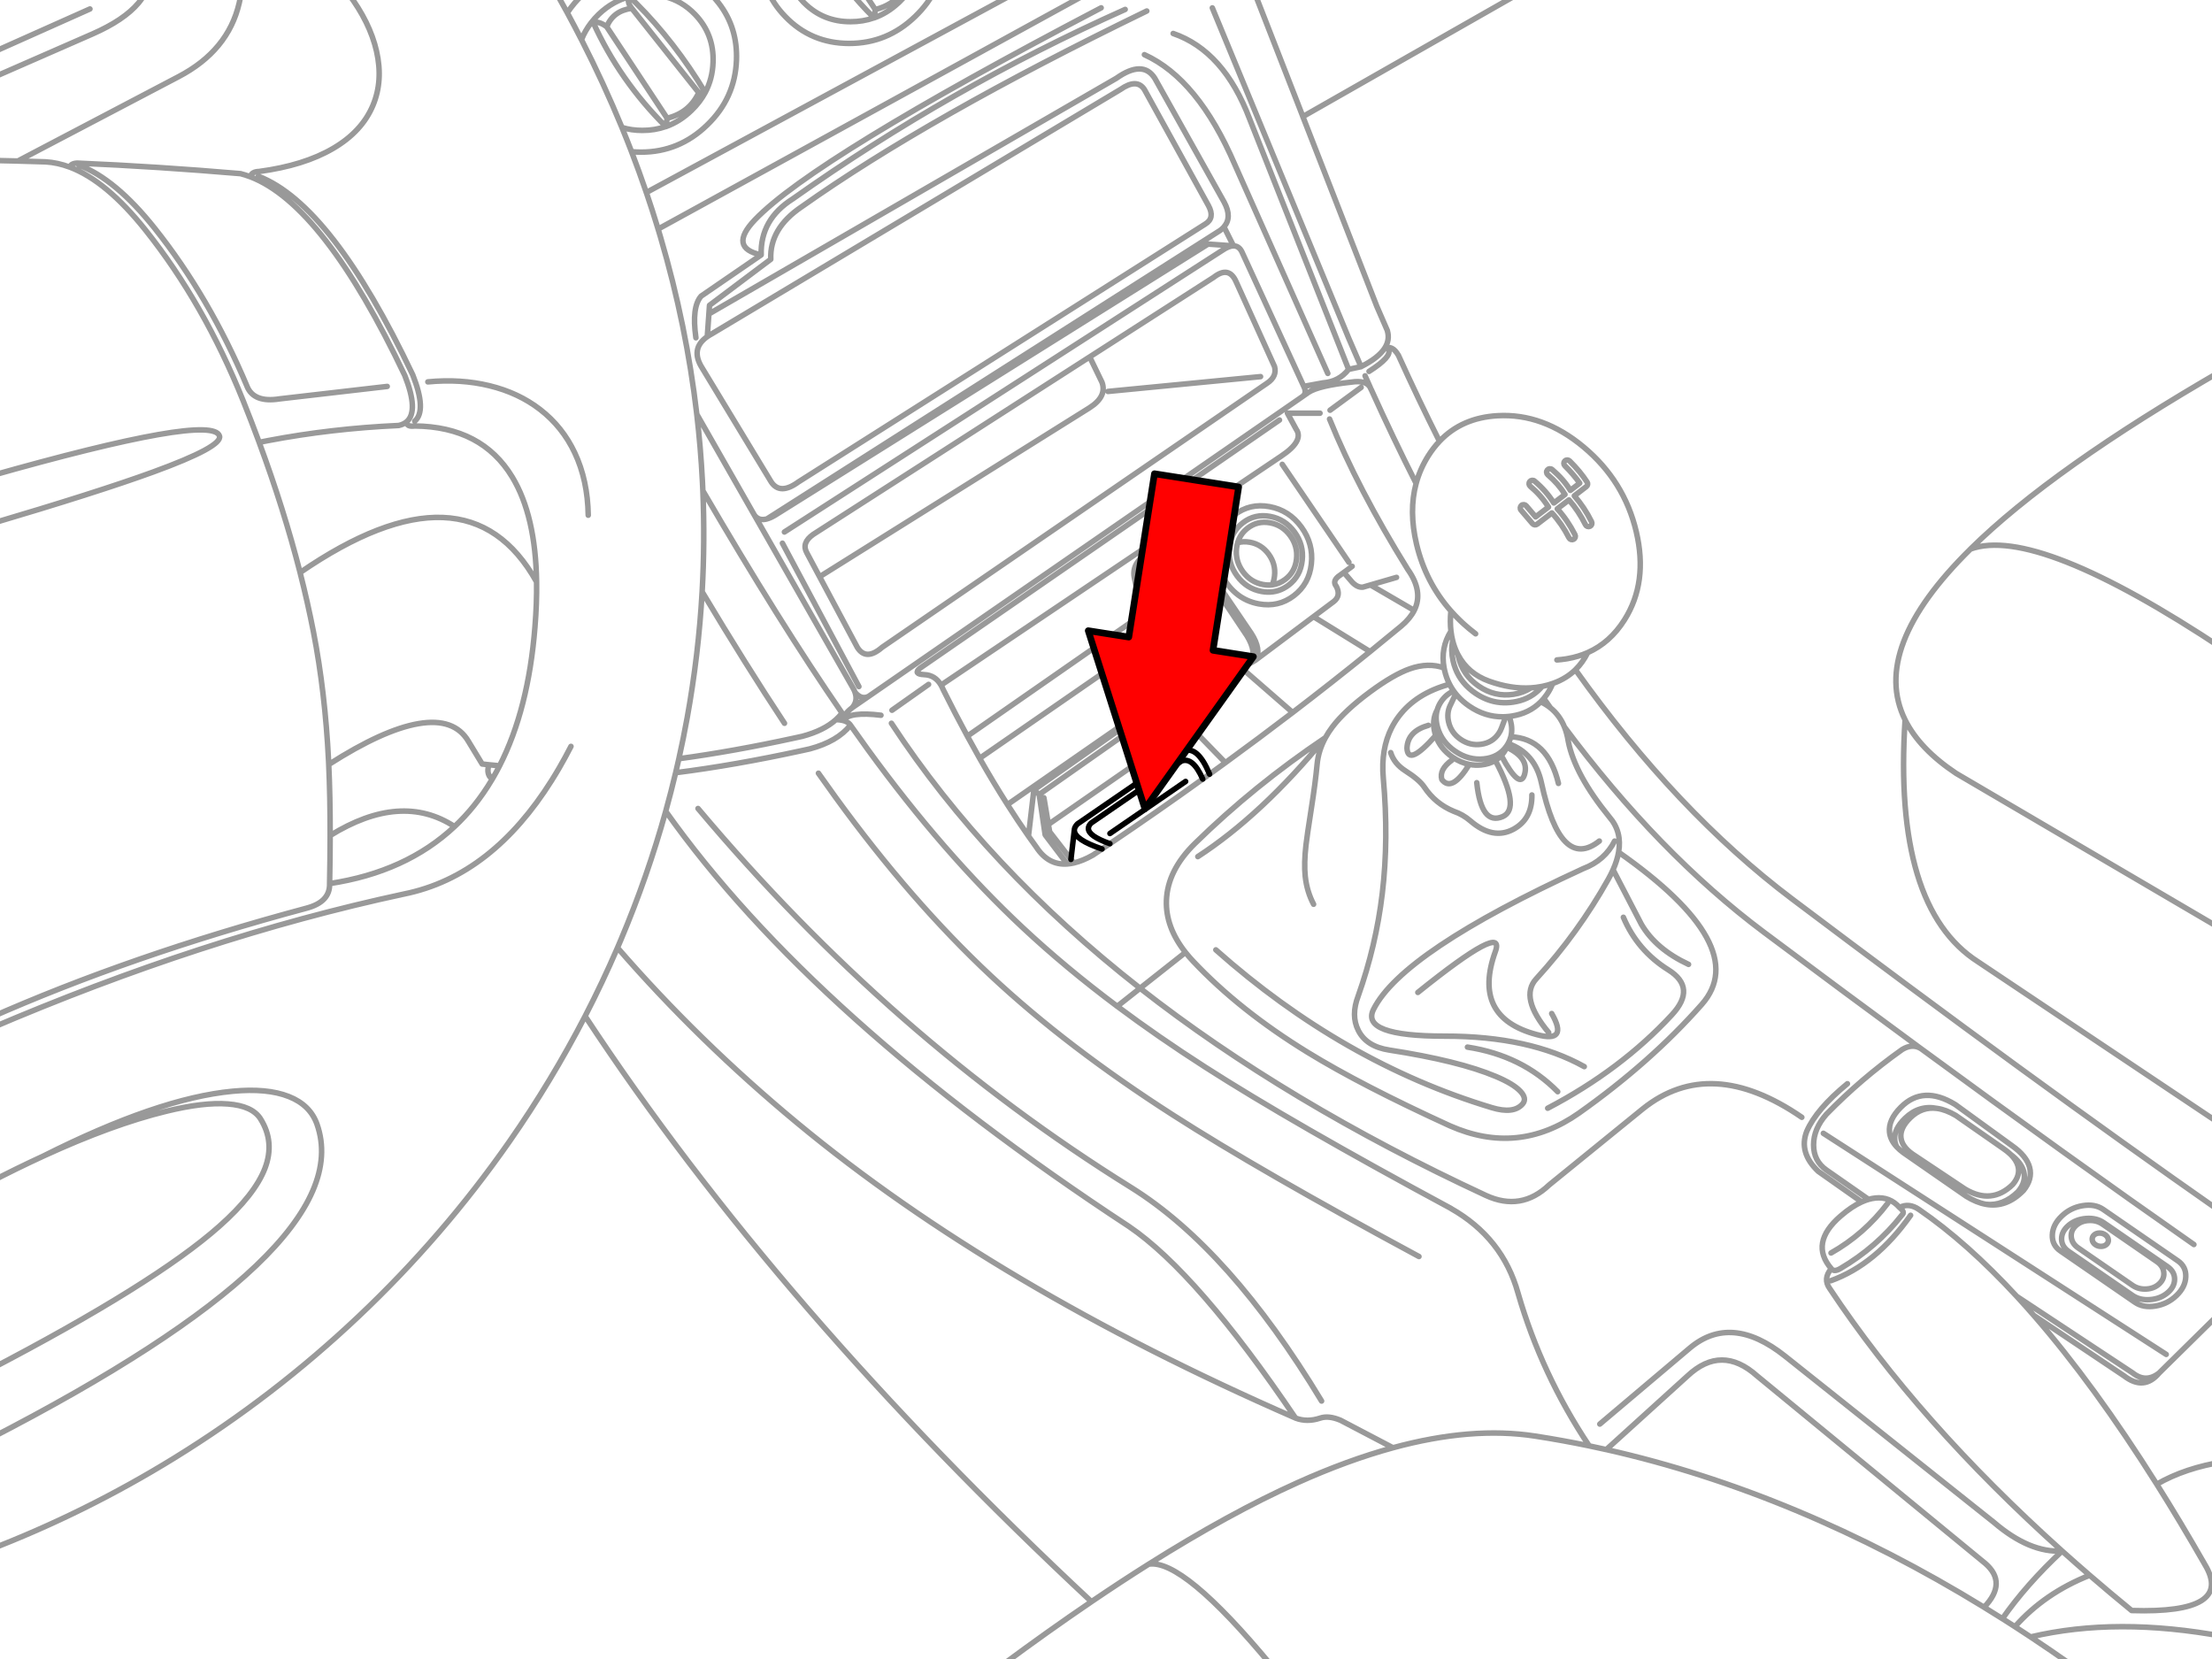<svg xmlns="http://www.w3.org/2000/svg" xmlns:xlink="http://www.w3.org/1999/xlink" preserveAspectRatio="none" width="400" height="300" viewBox="0 0 400 300"><defs><path fill="#f00" d="M188.15-247.25v46h89.25v22.15l90.2-45.1-90.2-45.1v22.05h-89.25z" id="c"/><path id="a" stroke="#999" stroke-linejoin="round" stroke-linecap="round" d="M402.166 66.795q-31.05 17.9-45.85 32.49 11.973-4.343 45.85 18.157m-194.789-115.457q-39.617 19.233-62.419 35.41-5.803 3.921-5.576 9.486l-11.079 8.327-.113 1.561 73.684-42.619q4.798-3.385 6.952 0l12.527 22.375q1.503 2.755-.018 4.499l1.72 3.431q1.104-.003 1.647 1.358l11.061 24.05 3.485-.634q2.888-.216 4.625-2.444l-17.877-45.23q-4.673-12.346-13.849-15.505m38.731 53.748q.498 1.674-.511 3.204 1.42-.64 2.485 1.208m-5.286 2.946q4.17-2.657 3.53-3.928m-4.987 3.073q3.11-1.556 4.259-3.299m-2.602 7.024l.177.389m-1.833-4.109l-2.236.48m-8.11 3.078q.602 1.196-.181 1.801l1.086-.751q1.847-1.188 7.703-1.819 2.617-.403 3.394.932m-12.174-48.942l39.125-22.285m-36.011 75.915h-5.893l1.584 2.906q1.458 2.089-2.761 4.888l-16.967 11.418q-1.35 1.229-.484 2.774l12.102 17.85q1.868 2.922.769 4.806l10.473-7.848 3.675-2.752q1.315-1.042.453-2.725-.723-.883.317-1.765l1.041-.76 1.503-1.104m-1.503 1.104l1.503 1.756q.973 1.015 1.946.905l1.367-.398 4.707-1.367m-12.111-28.639q5.096 12.606 14.148 27.191 2.871 4.027 1.163 7.422-.738 1.471-2.34 2.824-2.8 2.321-5.644 4.621-6.874 5.565-13.998 11.011-5.995 4.58-12.165 9.079-1.425 1.039-2.86 2.073l-1.236.887q-8.236 5.918-16.786 11.686l-1.421.959-1.647 1.104q-1.862 1.06-3.476 1.426-.608.141-1.181.181-3.428.242-5.58-3.055-.715-.982-1.43-2-1.897-2.71-3.793-5.689-2.515-3.946-5.028-8.368-1.112-1.958-2.222-4.01-2.191-4.036-4.381-8.436-.172-.428-.38-.787-1.053-1.815-3.023-1.892-2.092-.101-.769-1.177l64.999-44.868m.498 8.011l12.057 17.723m-6.399 9.83l10.224 6.313m.077-12.052l7.906 4.607m-15.22-36.206l5.621-4.127m87.935 125.916q-5.63 4.621-7.35 8.608-1.51 3.857 2.091 7.25l7.843 5.521q.629-.287 1.236-.462l-7.63-5.322q-2.308-1.629-2.308-4.535 0-2.896 2.308-5.53 6.266-6.424 13.686-11.695 1.819-1.123 3.349-.226m-132.931-17.352l-8.205 6.481q26.447 20.702 62.55 37.473 6.354 2.918 11.423-1.901l16.953-13.776q12.243-9.789 28.739 1.539m-63.451 16.492q9.357 5.306 12.138 15.324 4.23 14.657 12.862 27.603 1.548.322 3.096.67l14.682-13.31q6.156-5.773 12.6 0l41.248 33.898q4.043 3.503-.217 7.929 1.657 1.017 3.313 2.064 4.254-6.119 10.798-12.238-5.883.352-12.355-5.196l-37.763-30.06q-9.744-7.745-17.234-1.421l-16.247 13.722m-168.919-110.822q26.608 37.555 83.799 75.105 12.389 8.441 30.096 34.631 2.095.8 4.48 0 1.522-.505 3.675.407l9.463 4.96q14.245-3.88 25.702-2.109 4.897.754 9.785 1.77m-181.573-77.712q34.797 52.942 91.565 105.885 5.319-3.612 10.355-6.784 14.637-9.216 26.874-14.722 9.106-4.096 17.293-6.327m92.04-42.09q-4.575 5.846-11.17 9.703-1.124.654-1.611 0-1.563 1.853-.253 3.63 16.022 24.107 41.999 47.43 2.447 2.196 4.983 4.385 3.701 3.195 7.59 6.377 18.624.587 13.233-8.336-4.375-7.649-8.689-14.505-11.324-17.993-22.226-30.513-1.547-1.78-3.087-3.449l-.005-.005q-8.979-9.73-17.669-15.704-1.832-1.262-3.53-.371 1.065.828.434 1.358zm-.434-1.358q-1.765-1.991-4.381-1.711-.599.063-1.222.244m-1.236.462q-1.805.817-3.806 2.543-5.684 4.906-1.702 9.522m-.045-2.833q5.99-3.373 10.264-8.997m-10.292 14.012q8.148-2.934 14.419-11.83m56.672-16.085l-44.443-29.734q-15.421-9.847-13.224-43.769-6.39-12.937 11.817-30.884m8.382 135.139l20.95 13.835q2.403 1.904 4.806 0l11.713-11.545m-12.156 31.671q5.144-2.969 12.156-4.069m-34.382-26.444l16.324 10.93q3.59 2.754 6.345-.543m-60.736-43.33l62.003 39.981m10.445-76.653l-48.426-28.408q-6.648-4.427-9.242-9.681m-216.309-73.399l-.294 4.096q.381-.268.842-.516l73.86-44.171q2.976-2.085 4.345 0l11.586 21q1.214 2.241-.579 3.331l-73.571 46.633q-3.312 2.428-4.924 0l-12.455-20.565q-2.25-3.507.896-5.712m79.047-50.987q9.709 4.413 16.365 19.913l16.8 37.727m-43.058-2.987l-49.992 32.097q-2.169 1.533-1.159 3.331l2.308 4.327 48.788-30.54q3.225-2.056 2.272-4.634l-2.218-4.58zm0 0l22.421-14.392q2.755-2.147 4.055.797l6.952 15.351q.464 1.763-1.303 2.969l-69.66 47.792q-2.911 2.53-4.49 0l-6.816-12.763m73.127-63.261q-.296.341-.706.643l-81.934 52.159q.672-.185 1.484-.674l78.277-49.023 4.598.326q-.861.002-2.064.833l-79.146 50.906m-24.978-61.387l66.565-36.007m-57.59 62.274q-.795-5.559.941-7.531l10.862-7.458q-5.979-1.276-1.131-6.354 10.638-11.103 62.609-38.324m-73.136 73.458l10.436 18.289q.788 1.083 2.272.674m-19.701-52.408l77.653-42.619m-59.002 47.285q-.179-6.41 5.721-10.138 28.264-20.012 60.102-34.251m-52.304 128.423q.717.021 1.254.154.159-1.15 1.675-2.299 1.074-1.213.52-2.788-.139-.4-.385-.824l-17.804-31.21m17.356 37.976l-.136-.195q-.402-.461-1.226-.661 1.269-1.642 6.888-.941m-5.521 1.792l-.14-.19m48.38 51.037l4.137-3.272q-27.829-21.782-44.963-47.919m.1-2.353l6.617-4.671m-10.857 2.172l78.526-54.264m-78.526 54.264l-2.964 2.046m.52-2.788q1.144 1.387 2.444.742m-15.573-27.707l13.831 25.924m59.355-30.218l-3.784 2.548q1.647-.804 2.258 0l12.373 18.538q1.718 2.832.733 4.811l.806-.466m-52.128 13.749l30.119-20.959 1.48-1.027-1.358-6.436q-.659-2.65 2.095-4.544 2.753-1.894 2.222-2.725l-39.32 26.467m40.718-27.408l-1.398.941m24.267 31.418l-9.214-8.02-3.421 1.991q-1.022.385-1.901-.815l-3.72 1.629-.57-.444.987.815-.769 7.296 6.445 6.626m2.951-17.098l1.711-.991m-21.203-7.676l2.299 4.087 1.896-1.312 5.44 6.055q.884 1.082-.068 1.96l.308.235.005.005m-.312-.24q-.229.212-.566.412l-31.87 22.135m25.168-29.25l-30.196 20.882m50.793-69.018l-27.589 2.679m-156.817-71.706q-.118.747-.285 1.466-1.997 8.619-10.957 13.315l-29.078 15.261q2.412.062 4.77.14l.272.009q2.148.125 4.345.95.269-.71 1.408-.724 14.519.626 29.472 1.905.882.226 1.77.566.245-.924 1.561-.955 8.149-1.079 13.432-4.182 5.196-3.041 7.178-7.757 1.874-4.453.661-9.803-1.195-5.241-5.132-10.464m14.41 70.249q5.938-.57 11.133.697 5.259 1.276 9.169 4.299 4.055 3.132 6.264 7.839 2.335 4.951 2.435 11.278m-108.546-78.753l18.891-8.269q5.724-2.51 8.323-5.603.71-.847 1.186-1.738m-23 30.314q-2.667-.071-5.399-.122m.579-19.402l17.859-7.974m28.395 68.217q1.227 3.041 5.902 2.29l19.461-2.249m-23.158 10.111q.816-.165 1.638-.321 11.395-2.176 23.602-2.729.882-.194 1.448-.688m-75.725 18.619q19.926-5.888 29.906-9.531 12.527-4.571 11.957-6.49-1.248-4.182-41.863 7.341m75.725-9.939q-.085.981 1.457.778 12.111.127 17.623 9.233 4.221 6.976 4.399 18.958.06 3.846-.299 8.205-1.182 14.851-6.395 25.055-.53 1.039-1.104 2.032l-.272.462q-1.488 2.509-3.254 4.702-1.641 2.036-3.512 3.793-8.765 8.221-22.593 10.31.102 3.312-4.155 4.444-31.813 8.534-57.622 19.986m99.205-78.988q-12.518-22.444-42.768-1.688 1.396 5.475 2.426 10.771 2.1 10.798 2.725 23.262l.032.679q9.816-6.282 16.216-7.386 6.499-1.113 9.042 3.195 1.226 2.065 2.489 4.105m1.358 2.272q-.57-.92-.118-2.132m.19 2.141l.339.534m14.288-6.006q-1.038 2.025-2.127 3.901-.676 1.163-1.371 2.267-2.664 4.235-5.621 7.626-2.985 3.428-6.268 5.992-6.791 5.306-14.854 6.924-36.216 7.775-75.182 24.489m49.037-106.179q4.494 12.158 7.4 23.543m57.4 67.85q14.646 16.892 32.49 31.68 35.817 29.671 90.126 53.368m-152.084-106.962q-9.641-6.317-22.493 1.62-.004 4.102-.1 8.689m-61.777 100.558q33.634-17.306 48.48-31.459 14.98-14.283 11.025-25.561-1.231-3.494-5.096-5.024-3.919-1.557-10.183-.959-13.469 1.276-34.251 11.74 12.496-5.745 22.24-8.119 6.798-1.665 11.161-1.322 4.426.335 5.911 2.697 2.616 4.173.797 8.943-1.828 4.779-8.246 10.473-11.663 10.362-41.836 26.091m0-33.871q5.189-2.693 9.975-4.892m180.116-65.406l28.005-19.669m-28.005 19.669l1.077 7.296 3.996 5.273m1.181-.181l-4.363-5.635-.226-1.34-.815-4.824m26.163-21.076l-27.974 19.664.959.824m-.959-.824l-.978 8.336m-59.758-4.978q34.892 41.526 78.314 68.529 17.839 11.116 34.45 38.623m-179.541-115.108q.267 5.682.258 12.844m129.88-2.009l24.656-17.107m-33.129 169.227q8.44-6.259 16.266-11.568m164.728 3.078q1.132.717 2.263 1.448 5.347-6.063 13.518-9.3m-13.518 9.3q1.415.914 2.829 1.851 15.56-3.679 34.98-.068m-34.98.068q3.793 2.514 7.576 5.191m-84.292-39.071q34.445 7.752 68.312 28.517m-151.061-7.798q6.187-.977 22.208 18.352m5.662-280.108l13.36 34.278q.96 2.237 1.928 4.435m1.973 4.413q3.651 8.055 7.44 15.582 4.031-4.259 10.491-4.625 8.232-.469 15.578 5.662 7.347 6.142 9.513 15.297 2.165 9.156-2.123 15.949-2.601 4.133-6.657 5.929-.886 1.799-2.222 3.1 18.308 25.713 39.207 41.465 43.059 32.454 77.707 56.681m-154.948-151.296l.928 2.073m.177.389q3.982 8.817 8.128 16.999.709-2.634 2.19-4.987.924-1.463 2.032-2.634m-14.184-13.491v.005m-26.892-64.89l24.665 59.74q1.107 2.598 2.227 5.146m34.111 18.461q-.252.02-.416.213-.163.193-.14.444.018.251.208.416 1.936 1.65 3.041 3.471l.077.1-2.018 1.539-.005-.009q-1.409-2.227-3.485-3.956-.194-.16-.444-.136-.25.023-.412.217-.163.194-.14.444.023.252.217.416 1.925 1.602 3.231 3.666l.072.095-2.326 1.774-1.706-2.005q-.165-.19-.416-.208-.251-.022-.444.14-.193.165-.213.416-.022.253.14.448l2.082 2.444q.16.183.403.208.241.025.434-.122l2.657-2.032q1.801 1.945 3.1 4.503.114.224.353.303.24.079.466-.036.225-.114.303-.353.079-.239-.036-.466-1.35-2.659-3.209-4.693l2.109-1.611q1.754 1.99 2.996 4.49.114.226.353.308.239.081.466-.032.227-.113.308-.353.081-.238-.032-.466-1.295-2.608-3.118-4.689l2.172-1.67q.19-.146.231-.38.04-.234-.091-.434-1.235-1.908-3.168-3.824-.182-.178-.434-.177-.252.001-.43.181-.178.181-.177.434.002.252.181.43 1.596 1.579 2.693 3.15l-1.697 1.303q-1.194-1.975-3.29-3.761-.195-.162-.448-.14zm-47.213 21.04q-1.739 1.322-3.86 1.254-.505-.018-1.032-.113-2.728-.493-4.435-2.829-1.705-2.335-1.394-5.15l.005-.054q.336-2.776 2.467-4.399 2.151-1.638 4.879-1.145 2.739.497 4.444 2.833 1.706 2.334 1.385 5.146-.308 2.818-2.457 4.458zm-.593-1.05q-1.096.834-2.376.996-.787.097-1.643-.059-2.244-.404-3.648-2.322-1.404-1.92-1.15-4.236.06-.519.195-.991.468-1.625 1.842-2.67 1.768-1.347 4.01-.941 2.253.407 3.657 2.326 1.401 1.921 1.136 4.236-.254 2.315-2.023 3.661zm4.707-2.788q-.395 3.647-3.177 5.761-2.778 2.116-6.322 1.466-1.172-.214-2.2-.692-2.068-.958-3.548-2.982-1.04-1.424-1.503-2.982-.526-1.762-.317-3.698.407-3.648 3.186-5.766 2.781-2.115 6.313-1.466 3.544.649 5.757 3.679 2.216 3.033 1.81 6.68zm-22.756 70.253q-3.625-4.591-3.449-9.405.199-5.44 5.177-10.319 10.673-10.447 23.579-19.121l.005-.005q.535-.978 1.254-1.928 2.245-2.969 6.843-6.363 4.209-3.105 7.16-4.146 3.358-1.177 6.191-.154-.669-3.629 1.24-6.648-.198-1.712-.009-3.657-4.58-5.184-6.214-12.088-1.417-5.988-.072-10.97m-18.542 76.096q-1.213-2.299-1.512-5.06-.244-2.335.136-5.657.163-1.466.969-6.617.733-4.652 1.041-7.956.23-2.502 1.512-4.847-11.541 14.013-23.081 21.52m34.88-18.809q.61 2.002 2.675 3.313 2.51 1.597 3.403 2.933 1.993 2.994 5.313 4.367 1.67.572 2.996 1.715 4.108 3.546 7.839 1.512 3.369-1.857 3.304-6.182m-22.588-8.454q.113-3.063 3.879-4.137m1.312 1.847q-5.013 5.675-5.191 2.29m5.191-2.29l-.122-.403q-.646-2.352.403-4.245.234-.808.738-1.543.869-1.267 2.231-1.86-.414-.586-.742-1.226-6.046 1.638-9.196 5.829-.724.963-1.267 2.023-1.975 3.883-1.521 9.092.996 11.061-.181 20.9-1.122 9.414-4.354 18.528-1.349 3.53.018 6.227 1.466 2.924 5.603 3.557 12.573 1.946 19.253 4.761 3.141 1.322 4.417 2.652 1.285 1.349.425 2.344-1.617 1.849-5.567.652-26.926-8.136-49.892-28.53m42.515-57.626q.104.905.317 1.742.284 1.123.76 2.127l.163.326.05.091q1.785 3.377 5.598 4.752 3.982 1.433 7.572 1.208.473-.029.937-.086.553-.069 1.095-.177.488-.1.969-.231.479-.131.932-.29 1.283-.448 2.362-1.122.955-.596 1.751-1.367m2.222-3.1q-1.693.748-3.639 1.091l-.335.054q-.776.122-1.593.181m-14.7-4.725q-.589-.445-1.172-.932-.474-.396-.928-.806l-.444-.407-.303-.29q-.854-.824-1.625-1.697m-.244 13.247q-.601-1.18-.905-2.543l-.081-.398m17.732 3.335q-.333.398-.701.742-1.818 1.695-4.521 2.1-1.19.181-2.326.077-.335-.031-.665-.086-2.029-.341-3.888-1.616-.28-.192-.543-.394-.313-.243-.597-.502-2.206-1.995-2.865-4.942-.421-1.901-.068-3.621m14.143 8.504q-1.369.902-3.173 1.172-3.367.511-6.277-1.484-2.911-1.996-3.657-5.327l-.063-.321m-3.77 9.934q-.417 1.46.05 3.159.732 2.642 3.177 4.318 2.445 1.677 5.168 1.403 2.731-.271 4.146-2.331.153-.223.281-.453.326-.587.489-1.217.36-1.406-.091-3.032-.092-.334-.213-.652-.31.034-.616.05l-.765 2.041q-.192.526-.53 1.018-1.11 1.62-3.123 1.923-2.01.304-3.747-.887-1.735-1.19-2.177-3.177-.351-1.586.29-2.942l.113-.226.896-1.896q-.199-.246-.38-.502m17.189 61.763q-5.326-6.353-2.263-9.703 7.583-8.295 13.043-18.031.491-.88.86-1.715.74-1.67 1-3.168.646-3.714-1.67-6.359-6.261-7.688-7.431-13.686-.22-1.422-.697-2.602-.848-2.095-2.507-3.435-.792-.641-1.77-1.109-2.083 2.104-5.282 2.584l-.434.059m-.616.05l-.308.014-.226.005q-3.22.022-6.078-1.937-1.187-.814-2.077-1.81l-.145-.167-.208-.249m-.688 11.993q-2.347 1.699-1.828 3.512 1.819 2.37 4.969-2.734-1.564-.304-3.028-1.308-2.256-1.545-3.055-3.915m12.853 2.123q4.056 1.904 3.231 4.874m-3.231-4.874q-.197.445-.484.864-.234.341-.502.634 3.393 6.342 4.218 3.376m-3.956 7.658q-3.875 1.682-4.698-6.128m3.358-4.023q4.631 8.706 1.34 10.151m-1.34-10.151q-1.092.669-2.566.815-1.093.11-2.141-.095m5.784-1.602q-.482.519-1.077.883m18.809 14.577q-6.998 5.534-10.473-10.518-1.164-5.407-6.024-7.114-.099.345-.249.674m6.703-8.825q.608.863 1.217 1.715m-1.217-1.715q-.265.318-.552.606m2.15-3.308q-.389 1.013-1.041 1.964-.265.386-.557.738m-5.965 6.933q6.663.277 8.613 8.431m11.74 24.204q2.518 5.996 8.137 9.513 5.177 3.24.625 8.137-9.195 9.942-22.448 16.881m11.821-43.135l5.123 9.871q2.629 4.497 8.527 7.25m41.963 15.188q-13.657-10.023-28.286-20.968-19.149-14.326-36.125-37.156m60.835 68.778q4.028-4.055 9.839-.498l10.246 7.431q2.652 1.856 3.204 3.937.561 2.118-1.122 4.182-3.101 3.165-6.793 2.489-1.708-.313-3.544-1.448l-11.378-7.893q-.682-.501-1.181-1.032-1.165-1.249-1.317-2.67-.235-2.209 2.046-4.499zm15.374 17.542q3.141.349 5.807-2.263 1.549-1.825 1.032-3.698-.444-1.604-2.358-3.055 1.028.998 1.326 2.073.467 1.699-.941 3.354-3.787 3.715-8.631.837l-9.5-6.332q-1.905-1.343-2.086-2.969-.198-1.771 1.706-3.607 2.125-2.053 4.843-1.675-3.272-.665-5.788 1.77-2.099 2.023-1.883 3.974.07.627.371 1.217m-50.308-53.3q24.29 17.045 15.044 27.53-9.248 10.486-22.244 19.678-11 7.706-23.29 2.281-16.048-7.341-25.752-13.306-12.301-7.558-20.674-16.438-.761-.806-1.403-1.62m42.017 7.241q15.994-12.868 14.021-7.413-4.308 11.902 7.486 15.035 5.794 1.578 2.697-3.811m-15.234 6.074q9.905 1.525 16.32 8.065m10.292-45.321q-1.767 3.502-5.666 4.978-32.744 15.046-37.935 25.462-2.415 4.848 12.894 4.834 15.31-.015 25.222 5.512m63.813 7.558q1.587.224 3.376 1.276l8.554 5.96q.788.528 1.353 1.082m30.232 19.239l-13.482-9.291q-1.513-1.04-3.725-.679-2.208.361-3.811 1.91-1.604 1.549-1.67 3.385-.067 1.837 1.444 2.878l13.482 9.291q1.511 1.043 3.72.683 2.21-.361 3.815-1.91 1.604-1.551 1.67-3.39.067-1.837-1.444-2.878zm-1.86 1.059l-11.545-7.956q-1.295-.891-3.141-.76-1.846.13-3.154 1.204-1.307 1.076-1.317 2.471-.009 1.394 1.285 2.286l11.545 7.956q1.295.891 3.141.76 1.844-.13 3.15-1.204 1.307-1.076 1.317-2.471.011-1.394-1.281-2.286zm-14.27-8.35q-1.43.089-2.344.973-.917.884-.787 2.05.133 1.167 1.236 1.928l9.825 6.771q1.102.759 2.534.67 1.43-.089 2.344-.973.917-.885.787-2.05-.133-1.165-1.236-1.923l-9.825-6.775q-1.102-.759-2.534-.67zm3.571 3.476q.053.498-.335.851-.389.353-.996.353-.606 0-1.068-.353-.463-.353-.516-.851-.053-.498.335-.851.389-.353.996-.353.606 0 1.068.353.463.353.516.851zm-33.952-34.604q26.544 19.477 49.421 35.473m-227.971-226.243q-.499.894-1.118 1.738-.935 1.273-2.141 2.43-5.046 4.879-11.925 4.879-6.896 0-11.586-4.879-1.118-1.158-1.955-2.43-.555-.844-.987-1.738m23.62 1.525q.762-.731 1.376-1.525m-1.602 1.738l.226-.213m-4.585 2.896q2.372-.842 4.358-2.684m-4.358 2.684h-.036q-1.988.702-4.245.697-4.943.01-8.35-3.381l-.208-.213q-.704-.732-1.258-1.525m18.99 0q-.802 1.03-1.892 1.738-1.219.791-2.797 1.181l-.204 1.503m-4.096-4.422q.736.88 1.507 1.738 1.232 1.37 2.553 2.684m-1.688-4.422l1.928 2.919m-29.879-2.919l.344.348q.65.676 1.204 1.389 3.45 4.435 3.227 10.35-.266 6.882-5.327 11.74-5.046 4.879-11.925 4.879-.881 0-1.724-.081 1.413 3.676 2.675 7.382m-11.274-36.007l-.371.348q-.702.676-1.312 1.389-.733.858-1.331 1.774 1.316 2.428 2.562 4.87.629-1.621 1.729-3.046.614-.8 1.376-1.539 1.297-1.246 2.761-2.059 1.344-.749 2.829-1.131 1.545-.401 3.245-.403 3.339 0 5.983 1.534 1.401.814 2.607 2.059 3.463 3.608 3.263 8.694-.106 2.97-1.417 5.431-.943 1.762-2.507 3.263-2.078 2.007-4.585 2.896h-.036q-1.988.702-4.245.697-1.969.004-3.693-.534.897 2.186 1.742 4.381m.041-25.928q-.411-.511-.548-.959m.548.959l12.111 15.261 1.172-.036q-5.479-9.134-12.527-16.184-.571-.573-1.154-1.131-.342.505-.149 1.131m12.659 16.22q-1.679 3.622-5.716 4.621l-.204 1.503m-1.43 18.537q.233.762.457 1.525 4.656 15.839 6.535 31.92m-9.119-40.057q1.124 3.295 2.127 6.612m6.992 33.445q.71 6.086 1.023 12.206.042.833.077 1.665 13.925 23.899 25.168 40.198-.478.631-1.091 1.186-2.184 1.981-6.087 3.023l-1.448.317q-11.036 2.404-20.877 3.738-.283 1.267-.584 2.53 10.757-1.361 22.977-4.028l1.29-.285q4.996-1.334 7.345-4.286m-11.93-.339q-6.978-10.557-14.894-23.783-.648 11.435-2.706 22.796-.675 3.715-1.498 7.395m31.029-6.069l.005-.005m-.005.005q1.596 2.276 3.136 4.395 13.668 18.809 28.042 32.241 7.695 7.195 17.067 14.206m-74.937-93.235q.382 9.159-.131 18.27m96.838-8.866q1.037-.304 2.213-.091 2.094.379 3.399 2.163 1.302 1.786 1.055 3.937-.095.872-.421 1.598m-123.168-101.612l.371-.109q1.131-.194 2.462.806 1.161-2.887 4.53-3.335m-13.6-2.697q.991 1.752 1.946 3.512m2.562 4.87q4.014 7.859 7.309 15.863m-98.218 6.807q6.628 2.5 13.709 11.4 9.9 12.432 16.709 28.58m-32.047-39.618q6.628 2.5 13.709 11.4 10.581 13.288 17.632 30.82 1.531 3.811 2.91 7.549m26.688-3.738q2.195-1.919-.362-8.364-14.632-30.812-27.928-35.921m41.931 106.192l1.24.14q.944.099 1.905.181m-1.788 1.951l.072.009.611.072m-42.524-108.636q13.297 5.109 27.928 35.921 2.557 6.445.362 8.364m45.384 70.534q-3.29 11.83-8.128 23.294l-.593 1.394m-5.852 12.364q-6.063 11.739-13.722 22.719-11.975 17.144-27.263 31.599-15.342 14.51-33.273 25.571-16.154 9.964-33.726 16.709m113.836-108.962q-2.713 6.283-5.852 12.364m96.222-1.77q7.409 5.54 15.863 10.966 15.659 10.056 44.488 25.589m-114.389-78.707q1.596 2.276 3.136 4.395 13.668 18.809 28.042 32.241 13.776 12.88 32.929 25.172 15.659 10.056 44.488 25.589m-146.879-222.382l10.925 16.546m-13.387-17.352q4.789 10.536 13.147 18.854m1.779 116.846q-.83 3.497-1.792 6.961m106.636-147.617l8.581 22.013" fill="none"/><path id="b" stroke="#000" stroke-linejoin="round" stroke-linecap="round" d="M194.276 150.141q-.007-.579.575-1.159l19.189-13.179q2.537-.997 4.689 4.182m-18.022 12.573q-3.877-1.368-3.888-2.738-.006-.493.489-.987l16.324-11.21q2.083-.818 3.86 3.249m-23.217 9.269q.012 1.688 5.01 3.376m-5.01-3.376l-.611 5.263m7.051-4.684l13.686-9.414" fill="none"/><path id="d" stroke="#000" stroke-width="3" stroke-linejoin="round" stroke-linecap="round" d="M-.006 18.385h74.298v-18.382l75.11 37.555-75.11 37.576v-18.444h-74.298v-38.304z" fill="none"/></defs><use xlink:href="#a" transform="translate(-.002 .004)"/><use xlink:href="#b" transform="translate(-.002 .004)"/><g transform="matrix(-.052 .331 -.331 -.052 151.945 12.912)"><use xlink:href="#c"/><use xlink:href="#d" transform="matrix(1.201 0 0 1.201 188.2 -269.3)"/></g></svg>